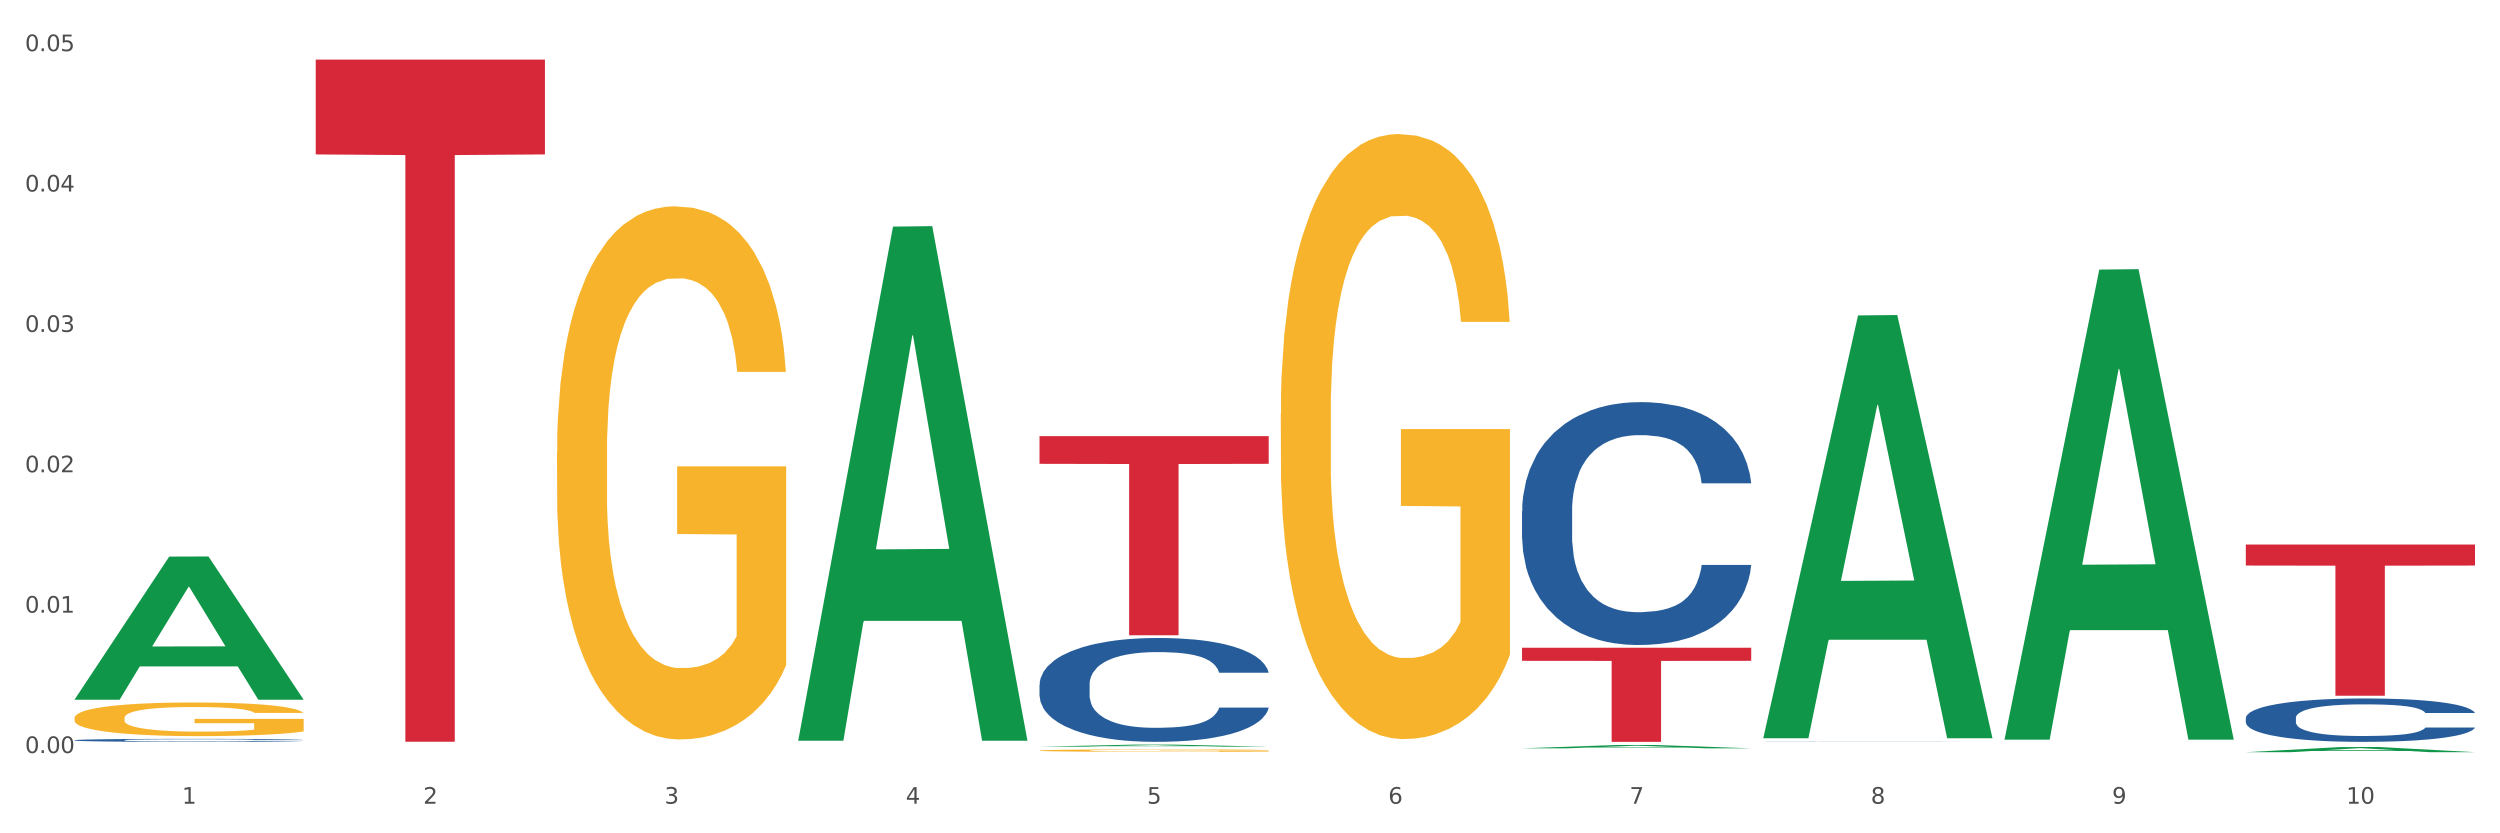 <?xml version="1.0" encoding="utf-8" standalone="no"?>
<!DOCTYPE svg PUBLIC "-//W3C//DTD SVG 1.1//EN"
  "http://www.w3.org/Graphics/SVG/1.1/DTD/svg11.dtd">
<svg xmlns:xlink="http://www.w3.org/1999/xlink" width="1080pt" height="360pt" viewBox="0 0 1080 360" xmlns="http://www.w3.org/2000/svg" version="1.1">
 <rect x="0" y="0" width="1080" height="360" fill="#333333" stroke="none"/>
 <defs>
  <style type="text/css">*{stroke-linejoin: round; stroke-linecap: butt}</style>
 </defs>
 <g id="figure_1">
  <g id="patch_1">
   <path d="M 0 360 
L 1080 360 
L 1080 0 
L 0 0 
z
" style="fill: #ffffff; stroke: #ffffff; stroke-linejoin: miter"/>
  </g>
  <g id="axes_1">
   <g id="matplotlib.axis_1">
    <g id="xtick_1">
     <g id="text_1">
      <!-- 1 -->
      <g style="fill: #4d4d4d" transform="translate(78.627 347.204) scale(0.096 -0.096)">
       <defs>
        <path id="DejaVuSans-31" d="M 794 531 
L 1825 531 
L 1825 4091 
L 703 3866 
L 703 4441 
L 1819 4666 
L 2450 4666 
L 2450 531 
L 3481 531 
L 3481 0 
L 794 0 
L 794 531 
z
" transform="scale(0.016)"/>
       </defs>
       <use xlink:href="#DejaVuSans-31"/>
      </g>
     </g>
    </g>
    <g id="xtick_2">
     <g id="text_2">
      <!-- 2 -->
      <g style="fill: #4d4d4d" transform="translate(182.851 347.204) scale(0.096 -0.096)">
       <defs>
        <path id="DejaVuSans-32" d="M 1228 531 
L 3431 531 
L 3431 0 
L 469 0 
L 469 531 
Q 828 903 1448 1529 
Q 2069 2156 2228 2338 
Q 2531 2678 2651 2914 
Q 2772 3150 2772 3378 
Q 2772 3750 2511 3984 
Q 2250 4219 1831 4219 
Q 1534 4219 1204 4116 
Q 875 4013 500 3803 
L 500 4441 
Q 881 4594 1212 4672 
Q 1544 4750 1819 4750 
Q 2544 4750 2975 4387 
Q 3406 4025 3406 3419 
Q 3406 3131 3298 2873 
Q 3191 2616 2906 2266 
Q 2828 2175 2409 1742 
Q 1991 1309 1228 531 
z
" transform="scale(0.016)"/>
       </defs>
       <use xlink:href="#DejaVuSans-32"/>
      </g>
     </g>
    </g>
    <g id="xtick_3">
     <g id="text_3">
      <!-- 3 -->
      <g style="fill: #4d4d4d" transform="translate(287.074 347.204) scale(0.096 -0.096)">
       <defs>
        <path id="DejaVuSans-33" d="M 2597 2516 
Q 3050 2419 3304 2112 
Q 3559 1806 3559 1356 
Q 3559 666 3084 287 
Q 2609 -91 1734 -91 
Q 1441 -91 1130 -33 
Q 819 25 488 141 
L 488 750 
Q 750 597 1062 519 
Q 1375 441 1716 441 
Q 2309 441 2620 675 
Q 2931 909 2931 1356 
Q 2931 1769 2642 2001 
Q 2353 2234 1838 2234 
L 1294 2234 
L 1294 2753 
L 1863 2753 
Q 2328 2753 2575 2939 
Q 2822 3125 2822 3475 
Q 2822 3834 2567 4026 
Q 2313 4219 1838 4219 
Q 1578 4219 1281 4162 
Q 984 4106 628 3988 
L 628 4550 
Q 988 4650 1302 4700 
Q 1616 4750 1894 4750 
Q 2613 4750 3031 4423 
Q 3450 4097 3450 3541 
Q 3450 3153 3228 2886 
Q 3006 2619 2597 2516 
z
" transform="scale(0.016)"/>
       </defs>
       <use xlink:href="#DejaVuSans-33"/>
      </g>
     </g>
    </g>
    <g id="xtick_4">
     <g id="text_4">
      <!-- 4 -->
      <g style="fill: #4d4d4d" transform="translate(391.298 347.204) scale(0.096 -0.096)">
       <defs>
        <path id="DejaVuSans-34" d="M 2419 4116 
L 825 1625 
L 2419 1625 
L 2419 4116 
z
M 2253 4666 
L 3047 4666 
L 3047 1625 
L 3713 1625 
L 3713 1100 
L 3047 1100 
L 3047 0 
L 2419 0 
L 2419 1100 
L 313 1100 
L 313 1709 
L 2253 4666 
z
" transform="scale(0.016)"/>
       </defs>
       <use xlink:href="#DejaVuSans-34"/>
      </g>
     </g>
    </g>
    <g id="xtick_5">
     <g id="text_5">
      <!-- 5 -->
      <g style="fill: #4d4d4d" transform="translate(495.522 347.204) scale(0.096 -0.096)">
       <defs>
        <path id="DejaVuSans-35" d="M 691 4666 
L 3169 4666 
L 3169 4134 
L 1269 4134 
L 1269 2991 
Q 1406 3038 1543 3061 
Q 1681 3084 1819 3084 
Q 2600 3084 3056 2656 
Q 3513 2228 3513 1497 
Q 3513 744 3044 326 
Q 2575 -91 1722 -91 
Q 1428 -91 1123 -41 
Q 819 9 494 109 
L 494 744 
Q 775 591 1075 516 
Q 1375 441 1709 441 
Q 2250 441 2565 725 
Q 2881 1009 2881 1497 
Q 2881 1984 2565 2268 
Q 2250 2553 1709 2553 
Q 1456 2553 1204 2497 
Q 953 2441 691 2322 
L 691 4666 
z
" transform="scale(0.016)"/>
       </defs>
       <use xlink:href="#DejaVuSans-35"/>
      </g>
     </g>
    </g>
    <g id="xtick_6">
     <g id="text_6">
      <!-- 6 -->
      <g style="fill: #4d4d4d" transform="translate(599.745 347.204) scale(0.096 -0.096)">
       <defs>
        <path id="DejaVuSans-36" d="M 2113 2584 
Q 1688 2584 1439 2293 
Q 1191 2003 1191 1497 
Q 1191 994 1439 701 
Q 1688 409 2113 409 
Q 2538 409 2786 701 
Q 3034 994 3034 1497 
Q 3034 2003 2786 2293 
Q 2538 2584 2113 2584 
z
M 3366 4563 
L 3366 3988 
Q 3128 4100 2886 4159 
Q 2644 4219 2406 4219 
Q 1781 4219 1451 3797 
Q 1122 3375 1075 2522 
Q 1259 2794 1537 2939 
Q 1816 3084 2150 3084 
Q 2853 3084 3261 2657 
Q 3669 2231 3669 1497 
Q 3669 778 3244 343 
Q 2819 -91 2113 -91 
Q 1303 -91 875 529 
Q 447 1150 447 2328 
Q 447 3434 972 4092 
Q 1497 4750 2381 4750 
Q 2619 4750 2861 4703 
Q 3103 4656 3366 4563 
z
" transform="scale(0.016)"/>
       </defs>
       <use xlink:href="#DejaVuSans-36"/>
      </g>
     </g>
    </g>
    <g id="xtick_7">
     <g id="text_7">
      <!-- 7 -->
      <g style="fill: #4d4d4d" transform="translate(703.969 347.204) scale(0.096 -0.096)">
       <defs>
        <path id="DejaVuSans-37" d="M 525 4666 
L 3525 4666 
L 3525 4397 
L 1831 0 
L 1172 0 
L 2766 4134 
L 525 4134 
L 525 4666 
z
" transform="scale(0.016)"/>
       </defs>
       <use xlink:href="#DejaVuSans-37"/>
      </g>
     </g>
    </g>
    <g id="xtick_8">
     <g id="text_8">
      <!-- 8 -->
      <g style="fill: #4d4d4d" transform="translate(808.193 347.204) scale(0.096 -0.096)">
       <defs>
        <path id="DejaVuSans-38" d="M 2034 2216 
Q 1584 2216 1326 1975 
Q 1069 1734 1069 1313 
Q 1069 891 1326 650 
Q 1584 409 2034 409 
Q 2484 409 2743 651 
Q 3003 894 3003 1313 
Q 3003 1734 2745 1975 
Q 2488 2216 2034 2216 
z
M 1403 2484 
Q 997 2584 770 2862 
Q 544 3141 544 3541 
Q 544 4100 942 4425 
Q 1341 4750 2034 4750 
Q 2731 4750 3128 4425 
Q 3525 4100 3525 3541 
Q 3525 3141 3298 2862 
Q 3072 2584 2669 2484 
Q 3125 2378 3379 2068 
Q 3634 1759 3634 1313 
Q 3634 634 3220 271 
Q 2806 -91 2034 -91 
Q 1263 -91 848 271 
Q 434 634 434 1313 
Q 434 1759 690 2068 
Q 947 2378 1403 2484 
z
M 1172 3481 
Q 1172 3119 1398 2916 
Q 1625 2713 2034 2713 
Q 2441 2713 2670 2916 
Q 2900 3119 2900 3481 
Q 2900 3844 2670 4047 
Q 2441 4250 2034 4250 
Q 1625 4250 1398 4047 
Q 1172 3844 1172 3481 
z
" transform="scale(0.016)"/>
       </defs>
       <use xlink:href="#DejaVuSans-38"/>
      </g>
     </g>
    </g>
    <g id="xtick_9">
     <g id="text_9">
      <!-- 9 -->
      <g style="fill: #4d4d4d" transform="translate(912.416 347.204) scale(0.096 -0.096)">
       <defs>
        <path id="DejaVuSans-39" d="M 703 97 
L 703 672 
Q 941 559 1184 500 
Q 1428 441 1663 441 
Q 2288 441 2617 861 
Q 2947 1281 2994 2138 
Q 2813 1869 2534 1725 
Q 2256 1581 1919 1581 
Q 1219 1581 811 2004 
Q 403 2428 403 3163 
Q 403 3881 828 4315 
Q 1253 4750 1959 4750 
Q 2769 4750 3195 4129 
Q 3622 3509 3622 2328 
Q 3622 1225 3098 567 
Q 2575 -91 1691 -91 
Q 1453 -91 1209 -44 
Q 966 3 703 97 
z
M 1959 2075 
Q 2384 2075 2632 2365 
Q 2881 2656 2881 3163 
Q 2881 3666 2632 3958 
Q 2384 4250 1959 4250 
Q 1534 4250 1286 3958 
Q 1038 3666 1038 3163 
Q 1038 2656 1286 2365 
Q 1534 2075 1959 2075 
z
" transform="scale(0.016)"/>
       </defs>
       <use xlink:href="#DejaVuSans-39"/>
      </g>
     </g>
    </g>
    <g id="xtick_10">
     <g id="text_10">
      <!-- 10 -->
      <g style="fill: #4d4d4d" transform="translate(1013.586 347.204) scale(0.096 -0.096)">
       <defs>
        <path id="DejaVuSans-30" d="M 2034 4250 
Q 1547 4250 1301 3770 
Q 1056 3291 1056 2328 
Q 1056 1369 1301 889 
Q 1547 409 2034 409 
Q 2525 409 2770 889 
Q 3016 1369 3016 2328 
Q 3016 3291 2770 3770 
Q 2525 4250 2034 4250 
z
M 2034 4750 
Q 2819 4750 3233 4129 
Q 3647 3509 3647 2328 
Q 3647 1150 3233 529 
Q 2819 -91 2034 -91 
Q 1250 -91 836 529 
Q 422 1150 422 2328 
Q 422 3509 836 4129 
Q 1250 4750 2034 4750 
z
" transform="scale(0.016)"/>
       </defs>
       <use xlink:href="#DejaVuSans-31"/>
       <use xlink:href="#DejaVuSans-30" transform="translate(63.623 0)"/>
      </g>
     </g>
    </g>
    <g id="xtick_11"/>
    <g id="xtick_12"/>
    <g id="xtick_13"/>
    <g id="xtick_14"/>
    <g id="xtick_15"/>
    <g id="xtick_16"/>
    <g id="xtick_17"/>
    <g id="xtick_18"/>
    <g id="xtick_19"/>
   </g>
   <g id="matplotlib.axis_2">
    <g id="ytick_1">
     <g id="text_11">
      <!-- 0.00 -->
      <g style="fill: #4d4d4d" transform="translate(10.8 325.312) scale(0.096 -0.096)">
       <defs>
        <path id="DejaVuSans-2e" d="M 684 794 
L 1344 794 
L 1344 0 
L 684 0 
L 684 794 
z
" transform="scale(0.016)"/>
       </defs>
       <use xlink:href="#DejaVuSans-30"/>
       <use xlink:href="#DejaVuSans-2e" transform="translate(63.623 0)"/>
       <use xlink:href="#DejaVuSans-30" transform="translate(95.41 0)"/>
       <use xlink:href="#DejaVuSans-30" transform="translate(159.033 0)"/>
      </g>
     </g>
    </g>
    <g id="ytick_2">
     <g id="text_12">
      <!-- 0.01 -->
      <g style="fill: #4d4d4d" transform="translate(10.8 264.67) scale(0.096 -0.096)">
       <use xlink:href="#DejaVuSans-30"/>
       <use xlink:href="#DejaVuSans-2e" transform="translate(63.623 0)"/>
       <use xlink:href="#DejaVuSans-30" transform="translate(95.41 0)"/>
       <use xlink:href="#DejaVuSans-31" transform="translate(159.033 0)"/>
      </g>
     </g>
    </g>
    <g id="ytick_3">
     <g id="text_13">
      <!-- 0.02 -->
      <g style="fill: #4d4d4d" transform="translate(10.8 204.029) scale(0.096 -0.096)">
       <use xlink:href="#DejaVuSans-30"/>
       <use xlink:href="#DejaVuSans-2e" transform="translate(63.623 0)"/>
       <use xlink:href="#DejaVuSans-30" transform="translate(95.41 0)"/>
       <use xlink:href="#DejaVuSans-32" transform="translate(159.033 0)"/>
      </g>
     </g>
    </g>
    <g id="ytick_4">
     <g id="text_14">
      <!-- 0.03 -->
      <g style="fill: #4d4d4d" transform="translate(10.8 143.388) scale(0.096 -0.096)">
       <use xlink:href="#DejaVuSans-30"/>
       <use xlink:href="#DejaVuSans-2e" transform="translate(63.623 0)"/>
       <use xlink:href="#DejaVuSans-30" transform="translate(95.41 0)"/>
       <use xlink:href="#DejaVuSans-33" transform="translate(159.033 0)"/>
      </g>
     </g>
    </g>
    <g id="ytick_5">
     <g id="text_15">
      <!-- 0.04 -->
      <g style="fill: #4d4d4d" transform="translate(10.8 82.746) scale(0.096 -0.096)">
       <use xlink:href="#DejaVuSans-30"/>
       <use xlink:href="#DejaVuSans-2e" transform="translate(63.623 0)"/>
       <use xlink:href="#DejaVuSans-30" transform="translate(95.41 0)"/>
       <use xlink:href="#DejaVuSans-34" transform="translate(159.033 0)"/>
      </g>
     </g>
    </g>
    <g id="ytick_6">
     <g id="text_16">
      <!-- 0.05 -->
      <g style="fill: #4d4d4d" transform="translate(10.8 22.105) scale(0.096 -0.096)">
       <use xlink:href="#DejaVuSans-30"/>
       <use xlink:href="#DejaVuSans-2e" transform="translate(63.623 0)"/>
       <use xlink:href="#DejaVuSans-30" transform="translate(95.41 0)"/>
       <use xlink:href="#DejaVuSans-35" transform="translate(159.033 0)"/>
      </g>
     </g>
    </g>
    <g id="ytick_7"/>
    <g id="ytick_8"/>
    <g id="ytick_9"/>
    <g id="ytick_10"/>
    <g id="ytick_11"/>
   </g>
   <g id="PolyCollection_1">
    <path d="M 32.175 302.179 
L 32.277 302.121 
L 73.107 240.446 
L 90.051 240.388 
L 131.187 302.295 
L 111.589 302.295 
L 102.709 287.879 
L 60.552 287.879 
L 60.246 288.112 
L 51.671 302.295 
L 32.175 302.295 
L 32.175 302.179 
L 65.86 279.276 
L 97.401 279.218 
L 81.783 253.583 
L 81.579 253.467 
L 81.375 253.641 
L 65.758 279.218 
L 65.86 279.276 
L 32.175 302.179 
z
" clip-path="url(#p8101d42b9c)" style="fill: #109648"/>
    <path d="M 970.188 235.243 
L 1069.2 235.243 
L 1069.2 244.319 
L 1030.252 244.381 
L 1030.252 300.555 
L 1008.901 300.555 
L 1008.901 244.381 
L 970.188 244.319 
L 970.188 235.305 
L 970.188 235.243 
z
" clip-path="url(#p8101d42b9c)" style="fill: #d62839"/>
    <path d="M 657.517 279.828 
L 756.529 279.828 
L 756.529 285.478 
L 717.581 285.516 
L 717.581 320.481 
L 696.23 320.481 
L 696.23 285.516 
L 657.517 285.478 
L 657.517 279.867 
L 657.517 279.828 
z
" clip-path="url(#p8101d42b9c)" style="fill: #d62839"/>
    <path d="M 449.069 188.421 
L 548.082 188.421 
L 548.082 200.372 
L 509.134 200.453 
L 509.134 274.426 
L 487.783 274.426 
L 487.783 200.453 
L 449.069 200.372 
L 449.069 188.501 
L 449.069 188.421 
z
" clip-path="url(#p8101d42b9c)" style="fill: #d62839"/>
    <path d="M 136.399 25.759 
L 235.411 25.759 
L 235.411 66.71 
L 196.463 66.987 
L 196.463 320.437 
L 175.112 320.437 
L 175.112 66.987 
L 136.399 66.71 
L 136.399 26.036 
L 136.399 25.759 
z
" clip-path="url(#p8101d42b9c)" style="fill: #d62839"/>
    <path d="M 553.293 178.687 
L 553.41 178.448 
L 553.41 169.854 
L 553.644 162.453 
L 554.813 144.548 
L 556.566 129.747 
L 557.852 121.869 
L 559.138 115.424 
L 560.658 108.978 
L 562.528 102.293 
L 565.918 92.506 
L 568.022 87.492 
L 570.594 82.24 
L 575.27 74.601 
L 578.66 70.304 
L 582.167 66.723 
L 587.895 62.426 
L 591.636 60.516 
L 595.61 59.084 
L 600.403 58.129 
L 604.027 57.89 
L 611.976 58.606 
L 618.756 60.755 
L 622.029 62.426 
L 626.237 65.291 
L 628.458 67.2 
L 632.082 71.02 
L 635.823 76.033 
L 638.395 80.33 
L 642.252 88.447 
L 645.175 96.564 
L 647.863 106.591 
L 649.266 113.514 
L 650.318 119.959 
L 651.253 127.36 
L 652.189 139.058 
L 631.147 139.058 
L 630.329 130.702 
L 629.043 122.824 
L 627.173 115.185 
L 625.536 110.41 
L 622.73 104.442 
L 620.159 100.622 
L 617.47 97.758 
L 614.197 95.37 
L 611.625 94.177 
L 608.001 93.222 
L 600.87 93.461 
L 596.078 95.37 
L 592.805 97.758 
L 590.7 99.906 
L 588.83 102.293 
L 586.726 105.636 
L 584.271 110.649 
L 582.518 115.185 
L 580.764 120.914 
L 579.361 126.644 
L 578.075 133.328 
L 577.023 140.49 
L 576.205 147.891 
L 575.504 156.962 
L 574.919 172.002 
L 574.919 204.708 
L 575.153 212.108 
L 575.737 221.896 
L 576.439 229.297 
L 577.608 238.13 
L 578.66 244.098 
L 580.647 252.692 
L 582.868 259.854 
L 584.622 264.39 
L 586.375 268.21 
L 589.415 273.462 
L 592.805 277.759 
L 595.727 280.385 
L 599.702 282.772 
L 602.39 283.727 
L 604.728 284.204 
L 610.456 284.204 
L 614.548 283.488 
L 619.107 281.817 
L 622.613 279.669 
L 625.536 277.043 
L 628.809 272.745 
L 630.913 268.687 
L 630.913 218.793 
L 605.196 218.554 
L 605.196 185.371 
L 652.306 185.371 
L 652.306 282.772 
L 650.318 287.785 
L 648.097 292.321 
L 645.759 296.38 
L 642.252 301.393 
L 638.044 306.167 
L 634.303 309.51 
L 630.329 312.374 
L 625.653 315 
L 619.574 317.388 
L 615.833 318.343 
L 611.158 319.059 
L 605.663 319.297 
L 600.87 318.82 
L 596.195 317.626 
L 591.285 315.478 
L 586.492 312.374 
L 582.868 309.271 
L 579.244 305.451 
L 575.387 300.438 
L 572.347 295.663 
L 570.009 291.366 
L 567.438 285.876 
L 564.632 278.714 
L 562.528 272.268 
L 560.658 265.584 
L 558.67 256.989 
L 557.268 249.589 
L 555.865 240.278 
L 555.047 233.355 
L 554.111 222.613 
L 553.41 207.573 
L 553.293 178.687 
z
" clip-path="url(#p8101d42b9c)" style="fill: #f7b32b"/>
    <path d="M 449.069 324.232 
L 449.186 324.231 
L 449.186 324.196 
L 449.42 324.166 
L 450.589 324.095 
L 452.343 324.035 
L 453.628 324.003 
L 454.914 323.978 
L 456.434 323.952 
L 458.304 323.925 
L 461.694 323.886 
L 463.799 323.865 
L 466.37 323.844 
L 471.046 323.814 
L 474.436 323.796 
L 477.943 323.782 
L 483.671 323.765 
L 487.412 323.757 
L 491.386 323.751 
L 496.179 323.747 
L 499.803 323.747 
L 507.752 323.749 
L 514.532 323.758 
L 517.805 323.765 
L 522.014 323.776 
L 524.235 323.784 
L 527.859 323.799 
L 531.599 323.819 
L 534.171 323.837 
L 538.029 323.869 
L 540.951 323.902 
L 543.64 323.942 
L 545.043 323.97 
L 546.095 323.996 
L 547.03 324.025 
L 547.965 324.072 
L 526.923 324.072 
L 526.105 324.039 
L 524.819 324.007 
L 522.949 323.977 
L 521.312 323.957 
L 518.507 323.933 
L 515.935 323.918 
L 513.246 323.907 
L 509.973 323.897 
L 507.401 323.892 
L 503.778 323.888 
L 496.647 323.889 
L 491.854 323.897 
L 488.581 323.907 
L 486.477 323.915 
L 484.606 323.925 
L 482.502 323.938 
L 480.047 323.958 
L 478.294 323.977 
L 476.54 324 
L 475.138 324.023 
L 473.852 324.049 
L 472.8 324.078 
L 471.981 324.108 
L 471.28 324.144 
L 470.696 324.205 
L 470.696 324.336 
L 470.929 324.366 
L 471.514 324.405 
L 472.215 324.435 
L 473.384 324.47 
L 474.436 324.494 
L 476.424 324.529 
L 478.645 324.558 
L 480.398 324.576 
L 482.152 324.591 
L 485.191 324.612 
L 488.581 324.629 
L 491.503 324.64 
L 495.478 324.65 
L 498.167 324.653 
L 500.505 324.655 
L 506.232 324.655 
L 510.324 324.652 
L 514.883 324.646 
L 518.39 324.637 
L 521.312 324.627 
L 524.585 324.609 
L 526.69 324.593 
L 526.69 324.393 
L 500.972 324.392 
L 500.972 324.258 
L 548.082 324.258 
L 548.082 324.65 
L 546.095 324.67 
L 543.874 324.688 
L 541.536 324.704 
L 538.029 324.724 
L 533.82 324.744 
L 530.08 324.757 
L 526.105 324.769 
L 521.429 324.779 
L 515.351 324.789 
L 511.61 324.792 
L 506.934 324.795 
L 501.44 324.796 
L 496.647 324.794 
L 491.971 324.79 
L 487.061 324.781 
L 482.268 324.769 
L 478.645 324.756 
L 475.021 324.741 
L 471.163 324.721 
L 468.124 324.701 
L 465.786 324.684 
L 463.214 324.662 
L 460.409 324.633 
L 458.304 324.607 
L 456.434 324.581 
L 454.447 324.546 
L 453.044 324.516 
L 451.641 324.479 
L 450.823 324.451 
L 449.888 324.408 
L 449.186 324.348 
L 449.069 324.232 
z
" clip-path="url(#p8101d42b9c)" style="fill: #f7b32b"/>
    <path d="M 240.622 195.559 
L 240.739 195.349 
L 240.739 187.776 
L 240.973 181.255 
L 242.142 165.479 
L 243.895 152.437 
L 245.181 145.495 
L 246.467 139.816 
L 247.987 134.136 
L 249.857 128.246 
L 253.247 119.622 
L 255.351 115.205 
L 257.923 110.577 
L 262.599 103.846 
L 265.989 100.059 
L 269.496 96.904 
L 275.224 93.118 
L 278.965 91.435 
L 282.939 90.173 
L 287.732 89.331 
L 291.356 89.121 
L 299.305 89.752 
L 306.085 91.645 
L 309.358 93.118 
L 313.566 95.642 
L 315.788 97.325 
L 319.411 100.69 
L 323.152 105.108 
L 325.724 108.894 
L 329.581 116.046 
L 332.504 123.198 
L 335.193 132.033 
L 336.595 138.133 
L 337.647 143.812 
L 338.583 150.333 
L 339.518 160.641 
L 318.476 160.641 
L 317.658 153.278 
L 316.372 146.337 
L 314.502 139.605 
L 312.865 135.398 
L 310.06 130.14 
L 307.488 126.774 
L 304.799 124.25 
L 301.526 122.146 
L 298.954 121.094 
L 295.33 120.253 
L 288.2 120.463 
L 283.407 122.146 
L 280.134 124.25 
L 278.03 126.143 
L 276.159 128.246 
L 274.055 131.191 
L 271.6 135.609 
L 269.847 139.605 
L 268.093 144.654 
L 266.69 149.702 
L 265.405 155.592 
L 264.352 161.903 
L 263.534 168.424 
L 262.833 176.417 
L 262.248 189.669 
L 262.248 218.487 
L 262.482 225.008 
L 263.067 233.633 
L 263.768 240.153 
L 264.937 247.936 
L 265.989 253.195 
L 267.976 260.768 
L 270.197 267.078 
L 271.951 271.075 
L 273.704 274.441 
L 276.744 279.068 
L 280.134 282.855 
L 283.056 285.169 
L 287.031 287.272 
L 289.719 288.114 
L 292.057 288.534 
L 297.785 288.534 
L 301.877 287.903 
L 306.436 286.431 
L 309.943 284.538 
L 312.865 282.224 
L 316.138 278.437 
L 318.242 274.861 
L 318.242 230.898 
L 292.525 230.688 
L 292.525 201.449 
L 339.635 201.449 
L 339.635 287.272 
L 337.647 291.69 
L 335.426 295.686 
L 333.088 299.262 
L 329.581 303.68 
L 325.373 307.887 
L 321.632 310.832 
L 317.658 313.356 
L 312.982 315.67 
L 306.903 317.773 
L 303.163 318.615 
L 298.487 319.246 
L 292.992 319.456 
L 288.2 319.035 
L 283.524 317.984 
L 278.614 316.09 
L 273.821 313.356 
L 270.197 310.621 
L 266.574 307.256 
L 262.716 302.838 
L 259.677 298.631 
L 257.339 294.845 
L 254.767 290.007 
L 251.961 283.696 
L 249.857 278.017 
L 247.987 272.127 
L 246 264.554 
L 244.597 258.033 
L 243.194 249.83 
L 242.376 243.729 
L 241.441 234.264 
L 240.739 221.011 
L 240.622 195.559 
z
" clip-path="url(#p8101d42b9c)" style="fill: #f7b32b"/>
    <path d="M 32.175 319.77 
L 32.292 319.769 
L 32.292 319.736 
L 32.643 319.691 
L 33.931 319.609 
L 35.569 319.546 
L 38.378 319.473 
L 39.899 319.442 
L 41.889 319.408 
L 45.985 319.353 
L 50.667 319.306 
L 53.944 319.28 
L 56.401 319.263 
L 61.902 319.234 
L 65.062 319.221 
L 68.339 319.21 
L 71.148 319.203 
L 75.829 319.195 
L 79.575 319.191 
L 83.905 319.19 
L 87.533 319.191 
L 92.331 319.196 
L 99.354 319.21 
L 102.045 319.218 
L 105.674 319.233 
L 109.419 319.251 
L 112.462 319.27 
L 115.973 319.297 
L 119.601 319.333 
L 123.112 319.377 
L 125.57 319.419 
L 127.559 319.462 
L 129.315 319.515 
L 130.602 319.573 
L 131.187 319.621 
L 109.77 319.621 
L 109.185 319.578 
L 108.014 319.531 
L 106.844 319.499 
L 105.557 319.473 
L 103.567 319.443 
L 101.811 319.425 
L 98.886 319.402 
L 96.194 319.388 
L 93.97 319.38 
L 91.278 319.373 
L 85.543 319.366 
L 81.447 319.366 
L 78.872 319.368 
L 75.712 319.374 
L 73.021 319.382 
L 69.861 319.396 
L 67.403 319.412 
L 64.945 319.432 
L 63.541 319.446 
L 61.434 319.472 
L 60.03 319.493 
L 58.157 319.53 
L 57.104 319.555 
L 55.231 319.623 
L 54.412 319.672 
L 54.061 319.706 
L 53.827 319.744 
L 53.827 319.928 
L 54.529 320.01 
L 55.114 320.046 
L 56.05 320.086 
L 57.806 320.138 
L 60.381 320.188 
L 63.072 320.225 
L 65.296 320.247 
L 67.403 320.264 
L 69.509 320.277 
L 72.084 320.289 
L 74.191 320.296 
L 77.351 320.303 
L 81.096 320.306 
L 84.022 320.306 
L 89.991 320.3 
L 92.683 320.294 
L 95.257 320.286 
L 98.066 320.273 
L 100.29 320.259 
L 101.577 320.249 
L 103.684 320.226 
L 105.322 320.203 
L 106.727 320.175 
L 107.663 320.152 
L 108.717 320.117 
L 109.536 320.076 
L 109.77 320.055 
L 131.187 320.055 
L 130.719 320.098 
L 129.9 320.139 
L 128.262 320.194 
L 126.974 320.226 
L 124.985 320.265 
L 122.878 320.298 
L 119.952 320.335 
L 117.26 320.362 
L 114.451 320.385 
L 111.408 320.406 
L 105.908 320.436 
L 103.918 320.444 
L 99.705 320.458 
L 96.428 320.467 
L 91.629 320.475 
L 86.714 320.48 
L 81.564 320.481 
L 77 320.478 
L 71.967 320.471 
L 68.807 320.464 
L 65.296 320.454 
L 61.2 320.437 
L 57.338 320.417 
L 53.71 320.393 
L 50.316 320.366 
L 47.156 320.336 
L 43.059 320.285 
L 40.016 320.236 
L 37.793 320.19 
L 36.271 320.151 
L 34.75 320.101 
L 33.931 320.067 
L 32.643 319.984 
L 32.175 319.908 
L 32.175 319.77 
z
" clip-path="url(#p8101d42b9c)" style="fill: #255c99"/>
    <path d="M 449.069 295.771 
L 449.187 295.73 
L 449.187 294.582 
L 449.538 293.025 
L 450.825 290.157 
L 452.464 287.985 
L 455.272 285.444 
L 456.794 284.379 
L 458.783 283.191 
L 462.88 281.265 
L 467.561 279.625 
L 470.838 278.724 
L 473.296 278.15 
L 478.797 277.126 
L 481.957 276.675 
L 485.234 276.306 
L 488.042 276.06 
L 492.724 275.773 
L 496.469 275.651 
L 500.799 275.61 
L 504.427 275.651 
L 509.226 275.814 
L 516.248 276.306 
L 518.94 276.593 
L 522.568 277.085 
L 526.313 277.74 
L 529.356 278.396 
L 532.867 279.339 
L 536.495 280.568 
L 540.006 282.125 
L 542.464 283.559 
L 544.454 285.076 
L 546.209 286.92 
L 547.497 288.927 
L 548.082 290.608 
L 526.664 290.608 
L 526.079 289.091 
L 524.909 287.452 
L 523.738 286.346 
L 522.451 285.444 
L 520.461 284.42 
L 518.706 283.764 
L 515.78 282.986 
L 513.088 282.494 
L 510.864 282.207 
L 508.173 281.961 
L 502.438 281.715 
L 498.342 281.715 
L 495.767 281.797 
L 492.607 282.002 
L 489.915 282.289 
L 486.755 282.781 
L 484.297 283.313 
L 481.84 284.01 
L 480.435 284.502 
L 478.328 285.403 
L 476.924 286.141 
L 475.051 287.411 
L 473.998 288.313 
L 472.126 290.649 
L 471.306 292.37 
L 470.955 293.558 
L 470.721 294.869 
L 470.721 301.262 
L 471.423 304.13 
L 472.009 305.36 
L 472.945 306.753 
L 474.7 308.556 
L 477.275 310.318 
L 479.967 311.588 
L 482.191 312.367 
L 484.297 312.941 
L 486.404 313.391 
L 488.979 313.801 
L 491.085 314.047 
L 494.245 314.293 
L 497.991 314.416 
L 500.916 314.416 
L 506.885 314.211 
L 509.577 314.006 
L 512.152 313.719 
L 514.961 313.269 
L 517.184 312.777 
L 518.472 312.408 
L 520.578 311.629 
L 522.217 310.81 
L 523.621 309.867 
L 524.558 309.048 
L 525.611 307.818 
L 526.43 306.425 
L 526.664 305.688 
L 548.082 305.688 
L 547.614 307.163 
L 546.795 308.597 
L 545.156 310.523 
L 543.869 311.629 
L 541.879 312.982 
L 539.772 314.129 
L 536.846 315.399 
L 534.155 316.342 
L 531.346 317.161 
L 528.303 317.899 
L 522.802 318.924 
L 520.813 319.21 
L 516.599 319.702 
L 513.322 319.989 
L 508.524 320.276 
L 503.608 320.44 
L 498.459 320.481 
L 493.894 320.399 
L 488.862 320.153 
L 485.702 319.907 
L 482.191 319.538 
L 478.094 318.965 
L 474.232 318.268 
L 470.604 317.448 
L 467.21 316.506 
L 464.05 315.44 
L 459.954 313.678 
L 456.911 311.957 
L 454.687 310.359 
L 453.166 309.007 
L 451.644 307.286 
L 450.825 306.097 
L 449.538 303.229 
L 449.069 300.565 
L 449.069 295.771 
z
" clip-path="url(#p8101d42b9c)" style="fill: #255c99"/>
    <path d="M 761.74 320.163 
L 761.857 320.163 
L 761.857 320.16 
L 762.208 320.157 
L 763.496 320.15 
L 765.134 320.145 
L 767.943 320.14 
L 769.465 320.137 
L 771.454 320.135 
L 775.551 320.13 
L 780.232 320.127 
L 783.509 320.125 
L 785.967 320.123 
L 791.467 320.121 
L 794.627 320.12 
L 797.904 320.119 
L 800.713 320.119 
L 805.395 320.118 
L 809.14 320.118 
L 813.47 320.118 
L 817.098 320.118 
L 821.897 320.118 
L 828.919 320.119 
L 831.611 320.12 
L 835.239 320.121 
L 838.984 320.122 
L 842.027 320.124 
L 845.538 320.126 
L 849.166 320.129 
L 852.677 320.132 
L 855.135 320.135 
L 857.125 320.139 
L 858.88 320.143 
L 860.168 320.147 
L 860.753 320.151 
L 839.335 320.151 
L 838.75 320.148 
L 837.58 320.144 
L 836.409 320.142 
L 835.122 320.14 
L 833.132 320.137 
L 831.377 320.136 
L 828.451 320.134 
L 825.759 320.133 
L 823.535 320.132 
L 820.843 320.132 
L 815.109 320.131 
L 811.012 320.131 
L 808.438 320.131 
L 805.278 320.132 
L 802.586 320.133 
L 799.426 320.134 
L 796.968 320.135 
L 794.51 320.136 
L 793.106 320.137 
L 790.999 320.139 
L 789.595 320.141 
L 787.722 320.144 
L 786.669 320.146 
L 784.796 320.151 
L 783.977 320.155 
L 783.626 320.158 
L 783.392 320.161 
L 783.392 320.175 
L 784.094 320.182 
L 784.679 320.184 
L 785.616 320.187 
L 787.371 320.191 
L 789.946 320.195 
L 792.638 320.198 
L 794.862 320.2 
L 796.968 320.201 
L 799.075 320.202 
L 801.65 320.203 
L 803.756 320.204 
L 806.916 320.204 
L 810.661 320.205 
L 813.587 320.205 
L 819.556 320.204 
L 822.248 320.204 
L 824.823 320.203 
L 827.632 320.202 
L 829.855 320.201 
L 831.143 320.2 
L 833.249 320.198 
L 834.888 320.197 
L 836.292 320.194 
L 837.229 320.193 
L 838.282 320.19 
L 839.101 320.187 
L 839.335 320.185 
L 860.753 320.185 
L 860.285 320.188 
L 859.465 320.192 
L 857.827 320.196 
L 856.539 320.198 
L 854.55 320.201 
L 852.443 320.204 
L 849.517 320.207 
L 846.825 320.209 
L 844.017 320.211 
L 840.974 320.212 
L 835.473 320.215 
L 833.483 320.215 
L 829.27 320.216 
L 825.993 320.217 
L 821.195 320.218 
L 816.279 320.218 
L 811.13 320.218 
L 806.565 320.218 
L 801.533 320.217 
L 798.373 320.217 
L 794.862 320.216 
L 790.765 320.215 
L 786.903 320.213 
L 783.275 320.211 
L 779.881 320.209 
L 776.721 320.207 
L 772.625 320.203 
L 769.582 320.199 
L 767.358 320.195 
L 765.837 320.192 
L 764.315 320.189 
L 763.496 320.186 
L 762.208 320.179 
L 761.74 320.174 
L 761.74 320.163 
z
" clip-path="url(#p8101d42b9c)" style="fill: #255c99"/>
    <path d="M 970.188 310.159 
L 970.305 310.142 
L 970.305 309.663 
L 970.656 309.013 
L 971.943 307.815 
L 973.582 306.907 
L 976.39 305.846 
L 977.912 305.401 
L 979.902 304.905 
L 983.998 304.1 
L 988.679 303.416 
L 991.956 303.039 
L 994.414 302.799 
L 999.915 302.372 
L 1003.075 302.183 
L 1006.352 302.029 
L 1009.161 301.926 
L 1013.842 301.807 
L 1017.587 301.755 
L 1021.917 301.738 
L 1025.546 301.755 
L 1030.344 301.824 
L 1037.366 302.029 
L 1040.058 302.149 
L 1043.686 302.354 
L 1047.431 302.628 
L 1050.474 302.902 
L 1053.985 303.296 
L 1057.613 303.809 
L 1061.125 304.46 
L 1063.582 305.059 
L 1065.572 305.692 
L 1067.327 306.462 
L 1068.615 307.301 
L 1069.2 308.003 
L 1047.782 308.003 
L 1047.197 307.37 
L 1046.027 306.685 
L 1044.857 306.223 
L 1043.569 305.846 
L 1041.58 305.418 
L 1039.824 305.144 
L 1036.898 304.819 
L 1034.206 304.614 
L 1031.983 304.494 
L 1029.291 304.391 
L 1023.556 304.289 
L 1019.46 304.289 
L 1016.885 304.323 
L 1013.725 304.408 
L 1011.033 304.528 
L 1007.873 304.734 
L 1005.415 304.956 
L 1002.958 305.247 
L 1001.553 305.452 
L 999.447 305.829 
L 998.042 306.137 
L 996.17 306.668 
L 995.116 307.044 
L 993.244 308.02 
L 992.424 308.739 
L 992.073 309.235 
L 991.839 309.783 
L 991.839 312.453 
L 992.541 313.651 
L 993.127 314.165 
L 994.063 314.747 
L 995.818 315.5 
L 998.393 316.236 
L 1001.085 316.766 
L 1003.309 317.092 
L 1005.415 317.331 
L 1007.522 317.52 
L 1010.097 317.691 
L 1012.203 317.793 
L 1015.363 317.896 
L 1019.109 317.947 
L 1022.035 317.947 
L 1028.003 317.862 
L 1030.695 317.776 
L 1033.27 317.656 
L 1036.079 317.468 
L 1038.303 317.263 
L 1039.59 317.109 
L 1041.697 316.784 
L 1043.335 316.441 
L 1044.739 316.048 
L 1045.676 315.705 
L 1046.729 315.192 
L 1047.548 314.61 
L 1047.782 314.302 
L 1069.2 314.302 
L 1068.732 314.918 
L 1067.913 315.517 
L 1066.274 316.321 
L 1064.987 316.784 
L 1062.997 317.348 
L 1060.89 317.828 
L 1057.965 318.358 
L 1055.273 318.752 
L 1052.464 319.094 
L 1049.421 319.402 
L 1043.92 319.83 
L 1041.931 319.95 
L 1037.717 320.155 
L 1034.44 320.275 
L 1029.642 320.395 
L 1024.726 320.464 
L 1019.577 320.481 
L 1015.012 320.446 
L 1009.98 320.344 
L 1006.82 320.241 
L 1003.309 320.087 
L 999.212 319.847 
L 995.35 319.556 
L 991.722 319.214 
L 988.328 318.82 
L 985.168 318.375 
L 981.072 317.639 
L 978.029 316.92 
L 975.805 316.253 
L 974.284 315.688 
L 972.762 314.969 
L 971.943 314.473 
L 970.656 313.275 
L 970.188 312.162 
L 970.188 310.159 
z
" clip-path="url(#p8101d42b9c)" style="fill: #255c99"/>
    <path d="M 657.517 220.861 
L 657.634 220.766 
L 657.634 218.082 
L 657.985 214.441 
L 659.272 207.733 
L 660.911 202.654 
L 663.72 196.713 
L 665.241 194.222 
L 667.231 191.443 
L 671.327 186.939 
L 676.008 183.106 
L 679.285 180.998 
L 681.743 179.656 
L 687.244 177.26 
L 690.404 176.206 
L 693.681 175.344 
L 696.49 174.769 
L 701.171 174.098 
L 704.916 173.811 
L 709.247 173.715 
L 712.875 173.811 
L 717.673 174.194 
L 724.695 175.344 
L 727.387 176.015 
L 731.015 177.165 
L 734.76 178.698 
L 737.803 180.231 
L 741.314 182.435 
L 744.943 185.31 
L 748.454 188.951 
L 750.911 192.305 
L 752.901 195.851 
L 754.657 200.163 
L 755.944 204.858 
L 756.529 208.787 
L 735.112 208.787 
L 734.526 205.242 
L 733.356 201.409 
L 732.186 198.821 
L 730.898 196.713 
L 728.909 194.318 
L 727.153 192.784 
L 724.227 190.964 
L 721.535 189.814 
L 719.312 189.143 
L 716.62 188.568 
L 710.885 187.993 
L 706.789 187.993 
L 704.214 188.185 
L 701.054 188.664 
L 698.362 189.335 
L 695.202 190.484 
L 692.745 191.73 
L 690.287 193.359 
L 688.882 194.509 
L 686.776 196.617 
L 685.371 198.342 
L 683.499 201.313 
L 682.445 203.421 
L 680.573 208.883 
L 679.754 212.908 
L 679.402 215.687 
L 679.168 218.753 
L 679.168 233.702 
L 679.871 240.41 
L 680.456 243.285 
L 681.392 246.543 
L 683.148 250.759 
L 685.722 254.88 
L 688.414 257.85 
L 690.638 259.671 
L 692.745 261.013 
L 694.851 262.067 
L 697.426 263.025 
L 699.533 263.6 
L 702.693 264.175 
L 706.438 264.462 
L 709.364 264.462 
L 715.332 263.983 
L 718.024 263.504 
L 720.599 262.833 
L 723.408 261.779 
L 725.632 260.629 
L 726.919 259.767 
L 729.026 257.946 
L 730.664 256.03 
L 732.069 253.826 
L 733.005 251.909 
L 734.058 249.034 
L 734.877 245.776 
L 735.112 244.051 
L 756.529 244.051 
L 756.061 247.501 
L 755.242 250.855 
L 753.603 255.359 
L 752.316 257.946 
L 750.326 261.108 
L 748.22 263.792 
L 745.294 266.762 
L 742.602 268.966 
L 739.793 270.883 
L 736.75 272.608 
L 731.249 275.003 
L 729.26 275.674 
L 725.046 276.824 
L 721.769 277.495 
L 716.971 278.166 
L 712.055 278.549 
L 706.906 278.645 
L 702.341 278.453 
L 697.309 277.878 
L 694.149 277.303 
L 690.638 276.441 
L 686.542 275.099 
L 682.679 273.47 
L 679.051 271.554 
L 675.657 269.35 
L 672.497 266.858 
L 668.401 262.738 
L 665.358 258.713 
L 663.134 254.976 
L 661.613 251.813 
L 660.091 247.789 
L 659.272 245.01 
L 657.985 238.302 
L 657.517 232.073 
L 657.517 220.861 
z
" clip-path="url(#p8101d42b9c)" style="fill: #255c99"/>
    <path d="M 344.846 319.566 
L 344.948 319.357 
L 385.778 97.895 
L 402.722 97.686 
L 443.858 319.983 
L 424.26 319.983 
L 415.379 268.218 
L 373.223 268.218 
L 372.916 269.053 
L 364.342 319.983 
L 344.846 319.983 
L 344.846 319.566 
L 378.53 237.326 
L 410.072 237.118 
L 394.454 145.068 
L 394.25 144.651 
L 394.046 145.277 
L 378.428 237.118 
L 378.53 237.326 
L 344.846 319.566 
z
" clip-path="url(#p8101d42b9c)" style="fill: #109648"/>
    <path d="M 449.069 322.561 
L 449.172 322.56 
L 490.001 321.665 
L 506.946 321.664 
L 548.082 322.563 
L 528.484 322.563 
L 519.603 322.354 
L 477.446 322.354 
L 477.14 322.357 
L 468.566 322.563 
L 449.069 322.563 
L 449.069 322.561 
L 482.754 322.229 
L 514.295 322.228 
L 498.678 321.856 
L 498.474 321.854 
L 498.269 321.857 
L 482.652 322.228 
L 482.754 322.229 
L 449.069 322.561 
z
" clip-path="url(#p8101d42b9c)" style="fill: #109648"/>
    <path d="M 657.517 323.271 
L 657.619 323.27 
L 698.449 321.836 
L 715.393 321.835 
L 756.529 323.274 
L 736.931 323.274 
L 728.05 322.939 
L 685.893 322.939 
L 685.587 322.944 
L 677.013 323.274 
L 657.517 323.274 
L 657.517 323.271 
L 691.201 322.739 
L 722.742 322.738 
L 707.125 322.142 
L 706.921 322.139 
L 706.717 322.143 
L 691.099 322.738 
L 691.201 322.739 
L 657.517 323.271 
z
" clip-path="url(#p8101d42b9c)" style="fill: #109648"/>
    <path d="M 32.175 310.192 
L 32.292 310.179 
L 32.292 309.701 
L 32.526 309.29 
L 33.695 308.295 
L 35.448 307.472 
L 36.734 307.035 
L 38.02 306.676 
L 39.54 306.318 
L 41.41 305.947 
L 44.8 305.403 
L 46.904 305.124 
L 49.476 304.832 
L 54.152 304.408 
L 57.542 304.169 
L 61.049 303.97 
L 66.777 303.731 
L 70.517 303.625 
L 74.492 303.545 
L 79.285 303.492 
L 82.909 303.479 
L 90.858 303.519 
L 97.638 303.638 
L 100.911 303.731 
L 105.119 303.89 
L 107.34 303.996 
L 110.964 304.209 
L 114.705 304.487 
L 117.277 304.726 
L 121.134 305.177 
L 124.057 305.628 
L 126.745 306.185 
L 128.148 306.57 
L 129.2 306.928 
L 130.135 307.34 
L 131.071 307.99 
L 110.029 307.99 
L 109.211 307.525 
L 107.925 307.088 
L 106.054 306.663 
L 104.418 306.398 
L 101.612 306.066 
L 99.041 305.854 
L 96.352 305.695 
L 93.079 305.562 
L 90.507 305.496 
L 86.883 305.442 
L 79.752 305.456 
L 74.96 305.562 
L 71.686 305.695 
L 69.582 305.814 
L 67.712 305.947 
L 65.608 306.132 
L 63.153 306.411 
L 61.399 306.663 
L 59.646 306.981 
L 58.243 307.3 
L 56.957 307.671 
L 55.905 308.069 
L 55.087 308.481 
L 54.386 308.985 
L 53.801 309.821 
L 53.801 311.638 
L 54.035 312.049 
L 54.619 312.593 
L 55.321 313.005 
L 56.49 313.496 
L 57.542 313.827 
L 59.529 314.305 
L 61.75 314.703 
L 63.504 314.955 
L 65.257 315.167 
L 68.296 315.459 
L 71.686 315.698 
L 74.609 315.844 
L 78.583 315.977 
L 81.272 316.03 
L 83.61 316.056 
L 89.338 316.056 
L 93.429 316.016 
L 97.988 315.924 
L 101.495 315.804 
L 104.418 315.658 
L 107.691 315.419 
L 109.795 315.194 
L 109.795 312.421 
L 84.078 312.408 
L 84.078 310.564 
L 131.187 310.564 
L 131.187 315.977 
L 129.2 316.255 
L 126.979 316.507 
L 124.641 316.733 
L 121.134 317.011 
L 116.926 317.277 
L 113.185 317.463 
L 109.211 317.622 
L 104.535 317.768 
L 98.456 317.9 
L 94.715 317.953 
L 90.039 317.993 
L 84.545 318.006 
L 79.752 317.98 
L 75.076 317.914 
L 70.167 317.794 
L 65.374 317.622 
L 61.75 317.449 
L 58.126 317.237 
L 54.269 316.958 
L 51.229 316.693 
L 48.891 316.454 
L 46.32 316.149 
L 43.514 315.751 
L 41.41 315.393 
L 39.54 315.021 
L 37.552 314.544 
L 36.15 314.132 
L 34.747 313.615 
L 33.928 313.23 
L 32.993 312.633 
L 32.292 311.797 
L 32.175 310.192 
z
" clip-path="url(#p8101d42b9c)" style="fill: #f7b32b"/>
    <path d="M 970.188 324.945 
L 970.29 324.943 
L 1011.12 322.72 
L 1028.064 322.718 
L 1069.2 324.95 
L 1049.602 324.95 
L 1040.721 324.43 
L 998.564 324.43 
L 998.258 324.438 
L 989.684 324.95 
L 970.188 324.95 
L 970.188 324.945 
L 1003.872 324.12 
L 1035.413 324.117 
L 1019.796 323.193 
L 1019.592 323.189 
L 1019.388 323.195 
L 1003.77 324.117 
L 1003.872 324.12 
L 970.188 324.945 
z
" clip-path="url(#p8101d42b9c)" style="fill: #109648"/>
    <path d="M 865.964 319.156 
L 866.066 318.965 
L 906.896 116.461 
L 923.84 116.27 
L 964.976 319.538 
L 945.378 319.538 
L 936.498 272.204 
L 894.341 272.204 
L 894.034 272.968 
L 885.46 319.538 
L 865.964 319.538 
L 865.964 319.156 
L 899.649 243.957 
L 931.19 243.766 
L 915.572 159.595 
L 915.368 159.214 
L 915.164 159.786 
L 899.547 243.766 
L 899.649 243.957 
L 865.964 319.156 
z
" clip-path="url(#p8101d42b9c)" style="fill: #109648"/>
    <path d="M 761.74 318.591 
L 761.842 318.419 
L 802.672 136.261 
L 819.617 136.09 
L 860.753 318.934 
L 841.154 318.934 
L 832.274 276.356 
L 790.117 276.356 
L 789.811 277.043 
L 781.237 318.934 
L 761.74 318.934 
L 761.74 318.591 
L 795.425 250.947 
L 826.966 250.775 
L 811.349 175.062 
L 811.144 174.719 
L 810.94 175.234 
L 795.323 250.775 
L 795.425 250.947 
L 761.74 318.591 
z
" clip-path="url(#p8101d42b9c)" style="fill: #109648"/>
   </g>
  </g>
 </g>
 <defs>
  <clipPath id="p8101d42b9c">
   <rect x="32.175" y="10.8" width="1037.025" height="329.109"/>
  </clipPath>
 </defs>
</svg>
